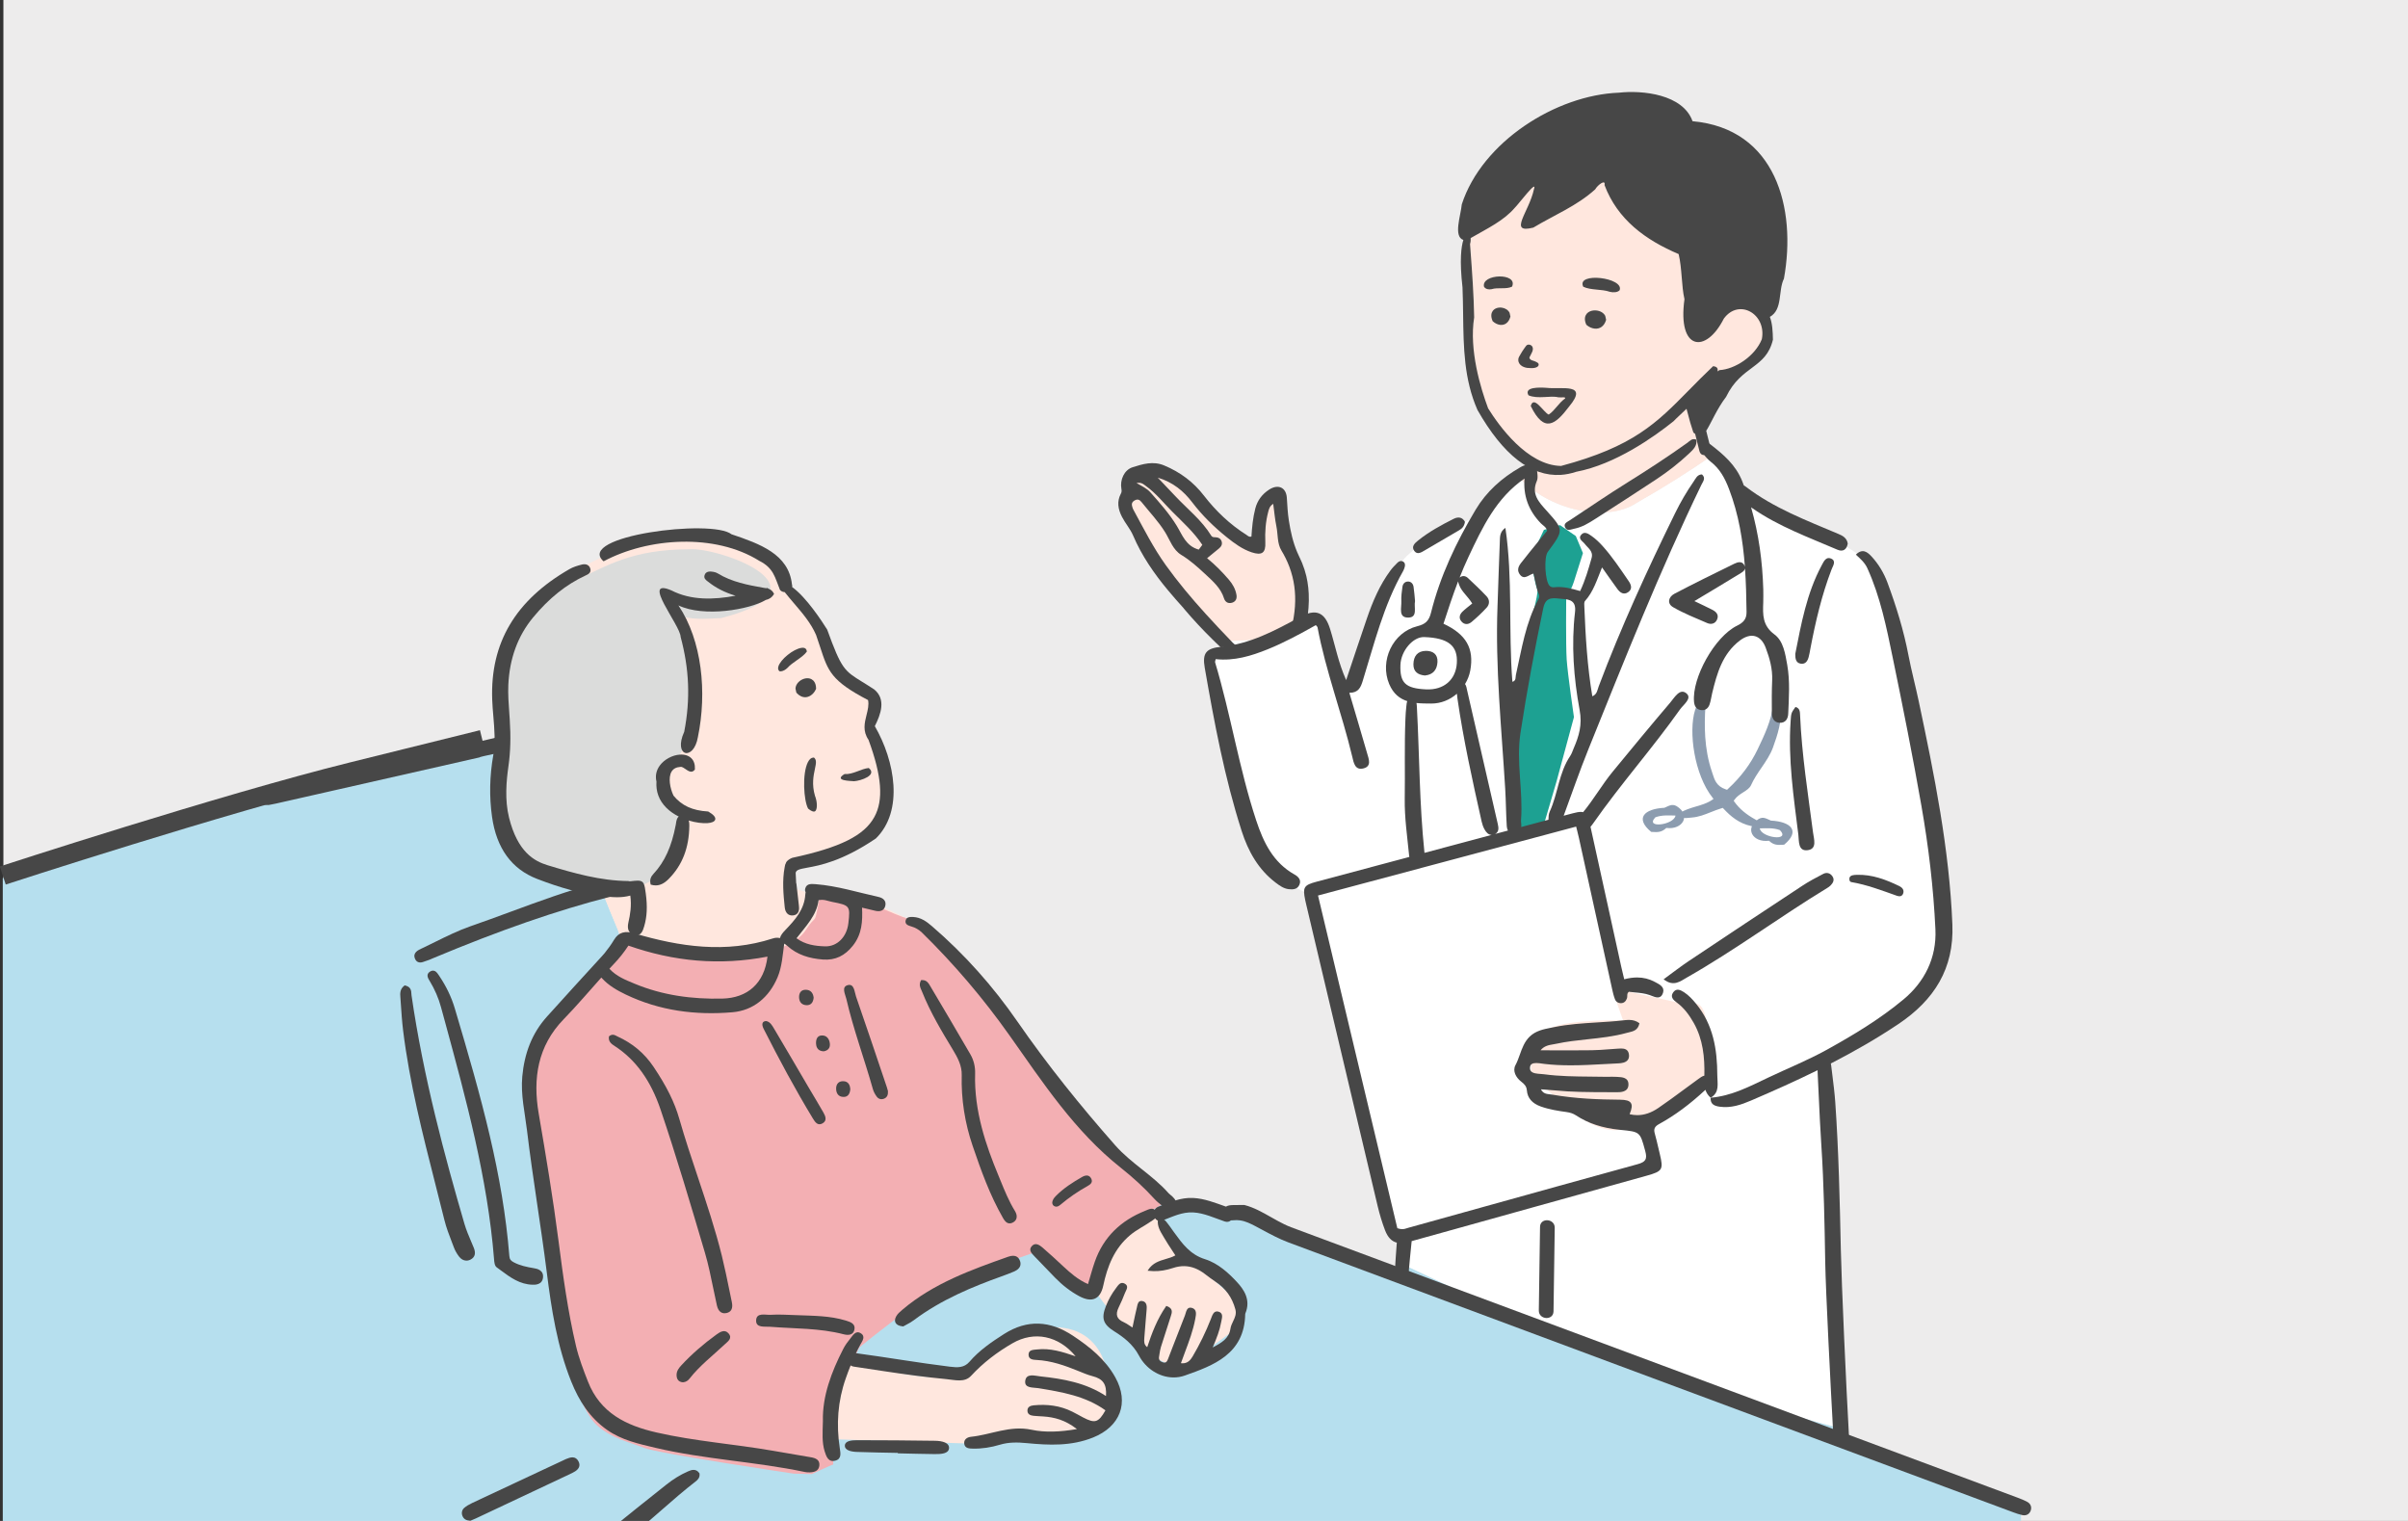 <?xml version="1.0" encoding="utf-8"?>
<!-- Generator: Adobe Illustrator 16.0.0, SVG Export Plug-In . SVG Version: 6.00 Build 0)  -->
<!DOCTYPE svg PUBLIC "-//W3C//DTD SVG 1.1//EN" "http://www.w3.org/Graphics/SVG/1.1/DTD/svg11.dtd">
<svg version="1.1" id="圖層_1" xmlns="http://www.w3.org/2000/svg" xmlns:xlink="http://www.w3.org/1999/xlink" x="0px" y="0px"
	 width="380px" height="240px" viewBox="-5 -1.775 380 240" enable-background="new -5 -1.775 380 240" xml:space="preserve">
<rect x="-5" y="-1.775" width="380" height="240" fill="#333333" stroke="none"/>
<g>
	<rect x="-4.464" y="-4.423" fill="#EDECEC" width="383.01" height="248.935"/>
	<path fill="#FFFFFF" d="M300.132,127.802c-1.569-9.305-3.358-18.57-5.372-27.789c-0.986-4.511-1.594-9.742-5.032-13.15
		c-0.279-0.276-0.574-0.474-0.877-0.613c-0.97-0.876-2.404-1.863-4.449-2.643c-4.777-1.819-9.627-4.169-11.297-5.005
		c-1.667-0.833-3.342-2.197-4.324-4.093c-0.911-1.758-1.8-3.474-3.345-4.594c-3.85,2.693-7.843,5.19-12.196,7.679
		c-4.721,3.146-13.989,1.165-18.747-4.289c-1.115,0.727-1.844,1.37-2.721,2.29c-1,1.044-1.908,2.361-2.635,3.313
		c-0.726,0.955-5.222,2.451-5.492,2.726c-0.274,0.272-4.767,2.451-5.538,3.312c-0.772,0.863-1.182,0.679-3.087,3.631
		s-3.268,7.083-4.175,9.442c-0.906,2.359-2.499,6.855-3.041,7.807c-0.546,0.955-1.09,1.316-1.271,1.135
		c-0.183-0.181-2.952-9.259-3.132-9.758c-0.065-0.183-0.165-0.51-0.307-0.814c-4.568,2.659-10.327,2.97-15.617,2.962
		c0.301,0.254,0.567,0.482,0.788,0.667c0.07,0.282,0.15,0.56,0.222,0.84c-0.166,0.021-0.334,0.041-0.502,0.06
		c-0.357,0.043-0.717,0.086-1.076,0.129c-0.342,0.041-0.713,0.05-1.002,0.259c-0.224,0.16-0.328,0.441-0.184,0.694
		c0.012,0.015,0.022,0.027,0.032,0.042l-0.097,0.077c-0.2,0.158-0.291,0.417-0.238,0.668l3.682,17.566c0,0,1.998,9.939,3.949,12.481
		c1.952,2.542,2.561,3.463,4.54,4.449c1.518,0.757,2.866,1.502,3.419,1.807c0.165,0.093,0.282,0.25,0.327,0.433l5.205,21.792
		l7.019,29.551c0.021,0.083,0.018,0.169,0,0.254c-0.043,0.219-0.041,0.759,0.639,1.546c0.497,0.577,1.021,0.828,1.396,0.936
		c0.297,0.089,0.49,0.378,0.475,0.688l-0.162,3.243c12.028,5.65,23.894,11.467,36.246,15.824
		c11.49,4.234,22.647,7.457,33.842,10.421c-0.393-3.994-0.829-7.984-1.326-11.971c-0.152-6.182-0.384-12.363-0.696-18.541
		c0-1.649-0.004-3.298,0.008-4.937c0.038-4.641-0.064-9.274-0.56-13.879c-0.087-3.038-0.234-6.073-0.475-9.104
		c-0.009-0.089-0.021-0.178-0.032-0.266c2.565-1.144,9.403-4.339,12.093-7.025c3.344-3.337,4.104-3.713,5.164-6.671
		c0.903-2.515,1.365-3.935,1.299-6.82C302.253,139.109,301.031,133.147,300.132,127.802z"/>
	<path fill="#FFE7DE" d="M259.544,156.372l-7.509-1.648l-2.646-0.454l1.739,4.963c0,0-8.007-0.229-11.37,1.165
		c-3.366,1.393-3.158,6.856-3.158,6.856s7.966,10.177,14.094,9.257c6.125-0.919,13.428-6.317,13.428-6.317
		s1.631-13.353-1.475-13.587C259.544,156.372,259.544,156.372,259.544,156.372z"/>
	<path fill="#B6DFEE" d="M302.041,231.634c0,0,0.014-0.286,0.032-0.751c-1.994-0.325-4.013-0.579-5.897-1.314
		c-2.877-1.123-5.55-2.709-8.429-3.826c-0.537-0.207-1.075-0.413-1.616-0.62c-0.042-0.45-0.093-0.897-0.137-1.347
		c-11.195-2.963-22.351-6.186-33.842-10.42c-12.353-4.358-24.218-10.175-36.246-15.826l-0.101,1.964
		c-9.586-3.77-21.813-8.561-23.082-8.963c-2.117-0.668-1.915-1.349-3.024-1.042c-1.111,0.3-2.207-0.186-5.006-0.861
		c-2.795-0.676-4.678,0-4.678,0s-10.764-10.024-11.188-10.389c-0.426-0.365-6.81-7.478-6.81-7.478s-9.3-13.86-11.611-16.414
		c-2.311-2.555-7.356-7.903-8.879-9.229c-0.54-0.471-1.758-1.146-3.104-1.822c-5.008,3.44-9.992,6.97-14.433,11.409
		c-9.774,8.689-28.238,1.087-31.496-9.774c-6.988-16.595-13.964-36.698-9.657-54.667c-0.065,0.05-0.141,0.094-0.21,0.146
		c0,0.003-0.002,0.005-0.002,0.005s-4.029,3.52-4.802,5.124c-0.772,1.606-2.258,3.985-3.055,6.724
		c-0.797,2.737-1.364,8.248-1.364,8.248v1.802l0.814,3.444c-0.502,0.136-1.004,0.236-1.519,0.281l-0.101,0.021l-34.872,8.016
		l-0.577,0.134c-0.277,0.065-0.483,0.288-0.529,0.562c-0.004-0.002-41.181,12.017-41.183,12.017v111.689l318.491,5.864v-18.21
		L302.041,231.634z"/>
	<path fill="#FFE7DE" d="M120.535,225.143l26.62,0.845c0,0,20.739-0.021,22.295-5.221c1.553-5.2-0.185-14.807-10.825-12.86
		c-10.639,1.945-9.024,8.986-19.207,7.38c-10.186-1.604-17.258-2.974-17.258-2.974"/>
	<path fill="#FFE7DE" d="M164.178,197.147l5.353,7.145c0,0,8.385,13.493,14.768,7.963c6.38-5.53,10.516-4.989,2.493-11.806
		c-8.025-6.818-7.595-9.252-7.595-9.252l-3.517-1.901"/>
	<path fill="#FFE7DE" d="M203.093,96.389c-0.253-0.533-0.649-0.994-1.282-0.476c-0.397,0.324-0.809,0.513-1.16,0.625
		c0.065-1.956-0.07-3.913-0.398-5.845c-0.214-1.259-0.483-2.487-1.07-3.628c-0.496-0.964-0.875-1.953-1.155-2.994
		c-0.138-0.826-0.255-1.653-0.362-2.48c-0.146-1.118-0.273-2.238-0.431-3.352c-0.065-0.465-0.193-0.932-0.56-1.251
		c-0.377-0.334-0.884-0.404-1.331-0.177c-0.015,0.009-0.025,0.018-0.038,0.026c-0.068,0.031-0.138,0.071-0.212,0.12
		c-0.816,0.543-1.497,1.497-1.77,3.993c-0.273,2.497,0.725,3.497-0.546,3.497c-1.269,0-1.951-0.666-4.313-2.375
		c-2.36-1.71-5.219-7.249-8.441-8.248c-3.223-0.999-1.816-2.132-4.176-0.999c-2.359,1.137-3.13,1.679-3.13,2.905
		c0,1.228-0.276,1.543-0.455,2.226c-0.182,0.68-0.41,0.408,0.59,2.452c0.489,1,2.628,4.4,5.023,7.896
		c0.133,0.121,0.255,0.254,0.35,0.397c0.974,1.43,2.165,2.657,3.424,3.819c-0.035,0.164,0.018,0.338,0.131,0.48
		c1.459,1.824,3.105,3.474,4.909,4.949c0.029,0.241,0.023,0.482-0.032,0.708c0.306,0.257,0.572,0.484,0.82,0.695
		C192.766,99.359,198.525,99.048,203.093,96.389z"/>
	<path fill="#FFE7DE" d="M253.24,77.595c4.354-2.488,8.347-4.985,12.196-7.679c-0.121-0.088-0.238-0.178-0.368-0.259
		c-1.781-1.101-2.358-6.13-2.414-6.341c-0.051-0.214,0.93-4.521,1.901-4.892c0.791-0.304,2.432-0.644,3.553-1.043
		c0.886-0.839,1.978-1.365,2.939-2.094c0.101-0.061,0.197-0.132,0.295-0.204c0.473-0.179,0.89-0.513,1.172-0.97
		c0.087-0.138,0.169-0.278,0.252-0.418c0.402-0.522,0.715-1.106,0.889-1.78c0.021-0.092,0.042-0.183,0.062-0.275
		c0.147-0.467,0.248-0.951,0.278-1.456c0.098-1.625-0.587-3.387-2.266-3.695c-1.505-1.19-3.448-2.243-4.498-1.571
		c-0.891,0.568-2.851,2.799-4.053,4.209c-0.381,0.452-1.117,0.229-1.188-0.358l-1.329-11.035c-0.016-0.135-0.072-0.264-0.163-0.366
		l-10.663-12.086c-0.213-0.241-0.562-0.301-0.843-0.142l-9.107,5.127c-0.518,0.292-1.134-0.174-0.992-0.752l0.782-3.158
		c0.111-0.445-0.247-0.871-0.705-0.84l-3.045,0.212c-0.155,0.014-0.303,0.076-0.416,0.185l-8.305,7.839
		c-0.03,0.029-0.063,0.054-0.098,0.076c-0.142,0.094-0.585,0.437-0.896,1.22c0.021,4.752,0.241,9.497,0.571,14.239
		c0.028,0.368-0.075,0.728-0.269,1.002c0.081,3.165,0.482,6.299,1.4,9.343c0.496,1.657,1.181,3.273,2.003,4.794
		c0.495,0.916,1.044,1.903,1.716,2.755c-0.067-0.5-0.112-1.011-0.112-1.537c0,0.527,0.045,1.037,0.112,1.537
		c0.325,0.41,0.669,0.798,1.066,1.115c0.259,0.208,0.452,0.469,0.581,0.754c1.16,0.878,2.147,1.703,2.688,2.166
		c0.297,0.254,0.319,0.705,0.044,0.982c-0.214,0.221-0.545,0.492-1.063,0.807c-0.167,0.104-0.301,0.198-0.452,0.297
		C239.25,78.759,248.519,80.741,253.24,77.595z"/>
	<path fill="#FFE7DE" d="M92.495,144.933c3.258,10.861,21.722,18.464,31.496,9.774c4.44-4.44,9.425-7.969,14.433-11.409
		c-2.435-1.225-5.283-2.448-5.283-2.448l-4.839-1.207c-1.533-0.067-3.075-0.215-4.591-0.426c-1.153-0.16-4.506-0.505-3.944-2.469
		c0.019-0.063,0.041-0.116,0.063-0.166c-0.002-0.37-0.008-0.741-0.008-1.111c3.901-0.908,8.067-1.955,11.315-4.391
		c3.243-2.433,3.869-6.181,3.809-9.947c0.036-0.404,0.021-0.797-0.041-1.191c-0.004-0.061-0.006-0.121-0.008-0.182
		c-0.02-0.382-0.119-0.714-0.271-0.999c-0.261-0.855-0.626-1.754-0.943-2.778c-0.619-2.019-1.019-3.331-1.337-4.278
		c0.776-0.397,1.155-1.236,1.145-2.069c0.07-1.189-0.661-2.436-2.198-2.436c-0.014,0-0.025,0.002-0.041,0.002
		c-1.112-0.754-2.131-1.649-2.995-2.61c-1.956-2.174-2.509-5.023-3.923-7.515c-0.748-1.315-1.63-2.588-2.592-3.757
		c-0.891-1.081-2.042-1.898-2.775-3.117c-0.674-1.125-0.919-2.125-1.909-3.035c-0.988-0.911-2.077-1.704-3.295-2.279
		c-0.307-0.145-0.554-0.387-0.741-0.68c-4.894-1.111-10.04-1.319-14.829-0.616c-4.156,0.612-7.98,2.28-11.639,4.293
		c-1.299,0.714-2.54,1.509-3.719,2.378C78.531,108.236,85.507,128.338,92.495,144.933z"/>
	<g id="_xF48E__xE381__4_">
		<path id="_xF48E__xE381__x5F_x3000_x5F__xF022__xF009__xF02F__2_" fill="#F3AFB3" d="M93.81,146.512l-1.291,0.549
			c0,0-7.557,8.91-7.819,9.274c-0.267,0.363-4.644,5.103-5.634,7.324c-0.988,2.221-1.339,2.646-1.142,5.325
			c0.198,2.68,3.458,25.962,3.458,25.962l3.684,19.513c0,0,1.739,6.577,4.174,8.7c2.435,2.126,5.074,2.61,7.366,3.523
			c2.291,0.915,23.666,4.08,23.666,4.08l2.849,0.062c0,0,3.153-1.488,3.346-1.496c0.195-0.007-0.777-6.586-0.307-8.561
			c0.471-1.976,4.446-9.913,4.446-9.913s3.861-3.194,7.867-6.043c4.006-2.847,9.15-5.323,11.843-6.214
			c2.691-0.894,8.295-2.864,8.295-2.864s3.459,3.71,4.75,4.606c1.289,0.896,3.212,1.799,3.491,1.376
			c0.278-0.427,0.488-2.142,1.204-3.684c0.717-1.54,1.853-3.843,4-5.61c2.147-1.766,6.652-4.342,6.652-4.342l-9.639-9.127
			l-12.522-15.772l-11.539-14.745c0,0-3.676-4.765-5.562-4.954c-1.887-0.188-7.758-3.102-8.447-3.377
			c-0.689-0.273-6.395-1.431-6.395-1.431s-0.286,1.287-0.67,3.261c-0.386,1.979-0.256,0.709-1.768,3.04
			c-1.509,2.334-5.45,3.406-6.991,3.727c-1.539,0.323-4.256,0.351-7.28,0.374c-3.025,0.022-8.354-0.756-9.832-1.319
			C96.586,147.195,93.81,146.512,93.81,146.512z"/>
		<path fill="#DBDCDB" d="M103.8,84.894c-9.169,0.028-13.027,2.644-17.875,4.854c-10.82,5.599-10.2,9.873-12.36,17.223
			c0.525,3.918,0.705,8.061,0.186,11.983c0.017,0.202,0.013,0.405-0.017,0.599c-0.377,2.636-0.374,5.333,0.223,7.915
			c0.014,0.019,0.03,0.037,0.046,0.055c1.359,4.332,3.858,8.124,8.383,9.566c1.842,0.589,3.879,0.984,5.888,1.013
			c0.839,0.282,1.709,0.464,2.588,0.552c0.368,0.409,0.907,0.679,1.623,0.679c0.794,0,1.37-0.334,1.735-0.82
			c2.354-0.44,4.556-1.597,6.135-3.487c1.458-1.748,2.382-3.868,2.482-6.161c0.106-2.386-1.994-3.813-3.073-5.762
			c-0.03-1.241-0.014-2.483,0.065-3.728c0.002-0.017,0-0.032,0.002-0.047c0.166-0.117,0.348-0.234,0.556-0.361
			c1.073-0.454,1.833-1.336,2.344-2.507c0.4-0.263,0.726-0.682,0.883-1.284c1.711-6.55,1.27-13.424-1.16-19.678
			c2.659,0.612,4.523,0.31,6.357,0.258C126.953,91.039,108.286,84.542,103.8,84.894z"/>
	</g>
	<g id="_xF384__xE381__x5F_1_x5F__5_">
		<path fill="#1DA192" d="M238.641,81.835l-2.102,4.445c0,0,0.735,4.369,1.052,4.937c0.315,0.568-1.438,6.535-1.438,6.535
			l-2.575,15.909l0.355,16.19l4.708-1.53l2.001-6.821l2.738-10.114c0,0-0.994-6.819-1.146-9.09c-0.15-2.272-0.076-9.848-0.076-9.848
			s0.697-0.846,1.223-2.46c0.525-1.613,1.418-4.486,1.418-4.486l-1.125-2.69l-2.501-1.729L238.641,81.835z"/>
		<g>
			<path fill="#8C9CAF" d="M272.095,128.691c-0.178,0-0.396-0.045-0.607-0.09l-0.089-0.019c-2.004-0.413-3.338-1.601-4.375-2.709
				l-0.156-0.165l-0.234,0.071c-0.568,0.17-1.112,0.387-1.641,0.597c-0.989,0.396-1.921,0.766-2.986,0.85
				c-0.134,0.01-0.269,0.025-0.402,0.041c-0.208,0.024-0.401,0.048-0.576,0.048c-0.326,0-0.543-0.07-0.68-0.434
				c-0.179-0.469,0.082-0.62,0.876-0.927l0.108-0.043c0.421-0.164,0.877-0.297,1.316-0.425c0.86-0.251,1.752-0.51,2.515-1.029
				l0.243-0.166l-0.172-0.221c-2.849-3.604-3.813-10.384-2.738-13.813c0.301-0.958,0.741-1.636,1.287-1.987
				c0.274,0.391,0.383,0.857,0.344,1.447c-0.182,2.86-0.229,6.614,1.022,10.268c0.04,0.122,0.081,0.247,0.121,0.373
				c0.285,0.906,0.608,1.933,2.043,2.417l0.227,0.076l0.161-0.151c2.024-1.874,3.549-3.903,4.652-6.209
				c1.071-2.238,2.182-4.551,2.463-7.049c0.028-0.243,0.115-0.275,0.511-0.313c0.104-0.01,0.2-0.021,0.287-0.037
				c0.045-0.008,0.087-0.015,0.121-0.015c0.221,0,0.288,0.257,0.308,0.472c0.202,2.403-0.548,4.694-1.265,6.654
				c-0.416,1.136-1.124,2.169-1.807,3.168c-0.596,0.87-1.21,1.77-1.643,2.744c-0.216,0.486-0.71,0.8-1.232,1.133
				c-0.511,0.326-1.04,0.663-1.401,1.192l-0.102,0.147l0.102,0.146c0.77,1.091,1.859,2.013,3.332,2.816
				c0.601,0.328,0.57,0.633,0.46,0.889C272.399,128.651,272.281,128.691,272.095,128.691z"/>
			<g>
				<path fill="#8C9CAF" d="M255.569,129.494c-2.614-2.158-1.087-3.64,2.085-3.803c0.668-0.271,1.185-0.685,1.936-0.257
					c2.297,1.427,0.981,3.767-1.631,3.439C257.271,129.483,256.823,129.595,255.569,129.494z M259.405,126.917
					c-0.993-0.018-2.134-0.119-3.178,0.276C254.486,129.031,259.208,128.397,259.405,126.917z"/>
				<path fill="#8C9CAF" d="M274.157,130.893c-2.609,0.328-3.926-2.011-1.629-3.436c0.753-0.428,1.27-0.016,1.934,0.255
					c3.174,0.164,4.701,1.645,2.086,3.804C275.294,131.619,274.846,131.506,274.157,130.893z M275.887,129.216
					c-1.042-0.396-2.183-0.293-3.175-0.276C272.908,130.421,277.63,131.054,275.887,129.216z"/>
			</g>
		</g>
	</g>
	<g id="_xEFF3__xEFF7__xF019__xEFF5__x5F_1_x5F__2_">
		<g id="_xF48E__xE381__xEFB9__xF02A__xF014__xF01A__2_">
			<g>
				<path fill="#474747" d="M314.942,235.23c-0.516-0.284-1.058-0.495-1.616-0.703c-38.195-14.221-76.395-28.438-114.591-42.653
					c-0.749-0.28-1.438-0.641-2.081-0.986c-0.38-0.205-0.755-0.419-1.133-0.632c-1.297-0.735-2.64-1.497-4.124-1.881l-0.03-0.009
					l-0.596,0.002c-0.415,0.002-0.818,0.002-1.218,0.014c-0.371,0.008-0.776,0.05-1.089,0.243c-1.677-0.589-3.382-1.277-5.166-1.365
					c-1.999-0.1-3.655,0.674-5.469,1.358c-1.366,0.515-0.754,2.715,0.621,2.197c1.618-0.61,3.08-1.368,4.862-1.272
					c1.686,0.089,3.366,0.884,4.946,1.423c0.412,0.14,0.754,0.045,0.991-0.169c0.128,0.005,0.259,0.002,0.4-0.016
					c0.348-0.042,0.69-0.038,1.046,0.016c0.856,0.122,1.648,0.513,2.388,0.899c0.371,0.195,0.743,0.396,1.113,0.594
					c1.323,0.713,2.688,1.447,4.115,1.979c34.545,12.887,69.678,25.955,103.654,38.597l10.784,4.011
					c0.438,0.163,0.905,0.324,1.388,0.426c0.031,0.009,0.063,0.013,0.095,0.017c0.56,0.083,1.013-0.178,1.214-0.693
					C315.661,236.068,315.463,235.521,314.942,235.23z"/>
				<path fill="#474747" d="M74.886,116.717c-0.164-0.646,0.089-1.803-0.002-2.474c-1.646,0.372-7.966,1.88-9.611,2.253
					c-1.539,0.35-6.993,1.583-6.993,1.583c-6.913,1.563-14.063,3.181-21.096,4.76l-0.057,0.013c-0.586,0.129-1.374,0.305-1.38,1.182
					c-0.003,0.059,0.002,0.121,0.01,0.19c0.064,0.573,0.454,0.824,0.841,0.933c0.289,0.085,0.579,0.093,0.733,0.096h0.041
					c0,0,0.187-0.034,0.281-0.049c0.237-0.042,0.538-0.098,0.833-0.165c0.359-0.08,0.715-0.161,1.075-0.242
					c10.376-2.351,20.754-4.704,31.13-7.06C70.662,117.607,74.914,116.837,74.886,116.717z"/>
				<path fill="#474747" d="M154.894,196.38c-0.234-0.004-0.493,0.045-0.792,0.151c-5.791,2.052-11.775,4.179-16.693,8.36
					l-0.054,0.047c-0.348,0.295-0.74,0.627-0.956,1.052c-0.193,0.378-0.214,0.703-0.071,0.971c0.169,0.311,0.547,0.498,1.129,0.56
					l0.081,0.01l0.073-0.043c0.14-0.079,0.291-0.16,0.447-0.243c0.356-0.19,0.759-0.405,1.117-0.674
					c4.384-3.301,9.424-5.342,13.778-6.904c0.834-0.299,1.471-0.544,2.063-0.797c1.083-0.463,1.121-1.143,0.964-1.63
					C155.756,196.544,155.265,196.389,154.894,196.38z"/>
				<path fill="#474747" d="M105.387,230.731l-0.033-0.051c-0.225-0.333-0.519-0.507-0.874-0.514
					c-0.317-0.008-0.618,0.113-0.954,0.259c-1.162,0.512-2.271,1.194-3.392,2.085l-0.678,0.54c-2.679,2.131-5.45,4.335-8.15,6.533
					c-0.164,0.131-0.376,0.261-0.6,0.4c-0.545,0.335-1.166,0.719-1.293,1.311c-0.071,0.325,0.02,0.673,0.263,1.032
					c0.315,0.463,0.689,0.703,1.109,0.714l0,0c0.616,0.012,1.189-0.467,1.695-0.89c0.162-0.133,0.311-0.26,0.452-0.359
					c2.332-1.667,4.518-3.578,6.631-5.427c1.687-1.475,3.43-2.996,5.233-4.384c0.315-0.242,0.665-0.594,0.598-1.188L105.387,230.731
					z"/>
				<path fill="#474747" d="M85.36,228.188c-0.348-0.006-0.708,0.138-1.048,0.272c-0.099,0.041-0.197,0.087-0.292,0.136
					c-0.05,0.024-0.098,0.051-0.146,0.072l-3.136,1.465c-3.74,1.752-7.482,3.501-11.219,5.257c-0.533,0.251-0.93,0.493-1.25,0.764
					c-0.374,0.315-0.485,0.824-0.282,1.302c0.194,0.46,0.566,0.692,1.178,0.732l0.059,0.005c0,0,0.18-0.073,0.25-0.104
					c0.18-0.072,0.384-0.155,0.59-0.25c4.682-2.206,9.368-4.413,14.051-6.621l0.288-0.133c0.327-0.154,0.667-0.312,0.992-0.481
					c0.395-0.199,1.434-0.735,0.889-1.792C86.075,228.408,85.763,228.197,85.36,228.188z"/>
				<path fill="#474747" d="M76.064,197.404c-0.43-0.23-0.643-0.435-0.685-0.974c-1.038-12.923-4.37-24.856-8.618-39.115
					c-0.523-1.762-1.359-3.495-2.482-5.153l-0.058-0.082c-0.199-0.303-0.451-0.679-0.881-0.69c-0.17-0.004-0.348,0.056-0.521,0.174
					c-0.64,0.435-0.247,1.075-0.055,1.382l0.046,0.076c0.797,1.317,1.395,2.7,1.777,4.106l0.667,2.442
					c3.287,12.063,6.685,24.537,7.706,37.283l0.004,0.055c0.036,0.471,0.083,1.057,0.426,1.302c0.23,0.165,0.458,0.335,0.687,0.505
					c1.449,1.074,2.952,2.186,4.974,2.232h0.017c0.377,0.01,1.509,0.032,1.627-1.149c0.119-1.19-1.025-1.384-1.401-1.449
					C78.159,198.158,77.06,197.941,76.064,197.404z"/>
				<path fill="#474747" d="M69.311,196.952c0.648-0.366,0.802-0.98,0.457-1.826c-0.135-0.332-0.275-0.657-0.416-0.99
					c-0.384-0.906-0.782-1.842-1.058-2.788c-3.074-10.535-6.467-23.06-8.354-36.079c-0.01-0.082-0.014-0.17-0.021-0.257
					c-0.023-0.417-0.057-1.047-0.931-1.268l-0.121-0.03l-0.097,0.075c-0.687,0.539-0.63,1.252-0.586,1.824l0.012,0.162l0.057,0.825
					c0.093,1.379,0.188,2.805,0.358,4.202c1.013,8.259,3.091,16.424,5.103,24.318c0.471,1.849,0.959,3.761,1.422,5.645
					c0.293,1.181,0.738,2.337,1.169,3.455c0.112,0.292,0.226,0.585,0.334,0.876c0.18,0.475,0.459,0.968,0.808,1.422
					c0.307,0.398,0.708,0.622,1.131,0.63C68.827,197.152,69.074,197.087,69.311,196.952z"/>
				<path fill="#474747" d="M63.656,146.864c-0.654,0.324-1.333,0.66-2.004,0.976l-0.124,0.057c-0.534,0.248-1.424,0.66-1.047,1.591
					c0.202,0.496,0.549,0.607,0.806,0.612c0.28,0.008,0.556-0.098,0.824-0.2c0.109-0.041,0.218-0.083,0.32-0.111
					c0.236-0.068,0.458-0.167,0.674-0.262c0.077-0.032,0.151-0.066,0.229-0.099c10.626-4.445,19.53-7.532,28.018-9.716
					c0.587-0.152,1.15-0.359,1.723-0.577c-0.202-0.316-0.37-0.666-0.513-1.024c-1.09-0.172-2.178-0.356-3.259-0.583
					c-4.685,1.24-9.257,2.923-13.699,4.562c-2.075,0.764-4.221,1.556-6.342,2.288C67.329,145.048,65.464,145.972,63.656,146.864z"/>
			</g>
			<g>
				<path fill="#474747" d="M164.316,208.995c-3.591-2.382-7.198-2.61-10.885-0.259c-1.976,1.261-3.907,2.586-5.445,4.374
					c-0.842,0.978-1.912,0.919-3.107,0.771c-4.95-0.608-9.861-1.467-14.806-2.131c0.214-0.45,0.442-0.896,0.685-1.332
					c0.319-0.573,0.897-1.323,0.059-1.822c-0.797-0.477-1.229,0.354-1.649,0.865c-0.404,0.495-0.794,1.025-1.085,1.594
					c-1.903,3.692-3.323,7.524-3.222,11.411c-0.046,1.843-0.174,3.335,0.281,4.784c0.261,0.838,0.587,1.745,1.679,1.457
					c1.021-0.269,0.822-1.186,0.699-1.99c-0.57-3.735-0.315-7.406,0.945-10.984c0.242-0.688,0.495-1.374,0.766-2.052
					c0.135,0.091,0.294,0.159,0.482,0.187c3.233,0.486,6.461,0.998,9.704,1.418c1.646,0.214,3.295,0.404,4.948,0.562
					c1.343,0.127,2.859,0.582,3.881-0.527c1.903-2.059,4.116-3.741,6.542-5.141c3.411-1.967,7.243-1.212,9.951,2.063
					c-2.096-0.716-4.043-1.325-6.114-1.078c-0.571,0.067-1.341,0.029-1.311,0.87c0.026,0.708,0.713,0.758,1.253,0.785
					c2.327,0.116,4.477,0.875,6.602,1.743c0.735,0.299,1.476,0.616,2.241,0.814c1.634,0.418,2.258,1.236,2.124,3.138
					c-3.182-2.096-6.748-2.718-10.372-3.105c-0.873-0.093-2.218-0.538-2.374,0.719c-0.146,1.193,1.256,1.005,2.061,1.14
					c3.721,0.612,7.431,1.227,10.601,3.499c-1.094,1.932-1.641,2.109-3.521,1.126c-0.572-0.301-1.131-0.627-1.711-0.913
					c-1.926-0.964-3.98-1.208-6.1-1.002c-0.536,0.052-1.014,0.265-0.978,0.892c0.03,0.538,0.482,0.712,0.956,0.76
					c0.496,0.053,0.992,0.069,1.489,0.101c1.812,0.117,3.511,0.556,5.362,1.995c-2.656,0.451-4.998,0.567-7.177,0.104
					c-3.383-0.722-6.364,0.785-9.542,1.115c-0.534,0.054-1.129,0.375-1.069,1.044c0.071,0.78,0.768,0.811,1.368,0.822
					c1.455,0.032,2.877-0.196,4.267-0.616c1.404-0.42,2.788-0.392,4.258-0.25c3.509,0.341,7,0.492,10.435-0.885
					c4.286-1.722,5.755-5.472,3.519-9.492C169.411,212.706,166.974,210.761,164.316,208.995z"/>
				<path fill="#474747" d="M190.176,200.498c-1.229-1.318-2.91-2.919-5.01-3.574c-2.345-0.735-3.568-2.425-4.867-4.214l-0.087-0.12
					c-0.105-0.143-0.207-0.289-0.309-0.434c-0.226-0.318-0.458-0.648-0.707-0.958l-0.052-0.067
					c-0.218-0.276-0.467-0.587-0.861-0.598c-0.162-0.002-0.335,0.045-0.53,0.146l-0.031,0.019l-0.002,0.036
					c-0.106,0.985,0.373,1.78,0.838,2.549c0.069,0.116,0.141,0.233,0.208,0.35c0.376,0.646,0.78,1.257,1.206,1.903
					c0.17,0.258,0.341,0.519,0.511,0.783c-0.481,0.271-1.018,0.429-1.538,0.58c-1.008,0.297-2.049,0.604-2.78,1.741l-0.06,0.096
					l0.109,0.013c0.277,0.031,0.551,0.051,0.818,0.057c1.012,0.022,1.961-0.134,3.079-0.498c0.621-0.206,1.23-0.303,1.812-0.291
					c1.105,0.024,2.166,0.433,3.236,1.251l0.095,0.074c0.496,0.376,1.006,0.766,1.534,1.111c1.609,1.049,2.645,2.479,3.159,4.372
					c0.202,0.733-0.069,1.303-0.359,1.905c-0.176,0.367-0.357,0.745-0.416,1.159c-0.223,1.544-1.4,2.221-2.796,2.96
					c0.64-1.521,1.108-2.716,1.333-3.992c0.015-0.085,0.034-0.176,0.056-0.267c0.116-0.535,0.265-1.204-0.509-1.4
					c-0.066-0.017-0.132-0.024-0.193-0.026c-0.533-0.012-0.741,0.552-0.907,1.002c-0.023,0.063-0.046,0.124-0.067,0.183
					c-0.811,2.059-1.778,4.046-2.879,5.911c-0.342,0.573-0.771,1.105-1.618,1.089c-0.072-0.002-0.151-0.008-0.232-0.019
					c0.202-0.565,0.414-1.129,0.616-1.677c0.669-1.783,1.299-3.469,1.641-5.278l0.021-0.119c0.119-0.614,0.282-1.455-0.594-1.665
					c-0.064-0.015-0.127-0.023-0.186-0.023c-0.503-0.013-0.648,0.498-0.764,0.911c-0.036,0.121-0.067,0.237-0.108,0.338
					c-0.653,1.636-1.295,3.304-1.918,4.919c-0.243,0.631-0.485,1.264-0.729,1.896c-0.135,0.349-0.265,0.615-0.585,0.609
					c-0.075-0.002-0.162-0.019-0.256-0.05c-0.486-0.164-0.668-0.437-0.59-0.885c0.02-0.129,0.042-0.26,0.061-0.392
					c0.06-0.382,0.121-0.773,0.235-1.143c0.247-0.802,0.513-1.613,0.77-2.396c0.254-0.778,0.517-1.581,0.763-2.378l0.042-0.134
					c0.172-0.525,0.384-1.183-0.68-1.554l-0.052-0.017l-0.027,0.044c-1.418,2.033-2.271,4.308-2.98,6.469
					c-0.532-0.407-0.497-0.908-0.46-1.396l0.006-0.104c0.066-0.987,0.152-1.996,0.238-2.97c0.042-0.484,0.082-0.968,0.122-1.452
					c0.03-0.396,0.1-1.217-0.667-1.357c-0.051-0.011-0.099-0.015-0.144-0.017c-0.509-0.013-0.611,0.473-0.691,0.86
					c-0.015,0.065-0.026,0.125-0.041,0.183c-0.176,0.714-0.329,1.442-0.492,2.212c-0.064,0.303-0.129,0.614-0.197,0.939
					c-0.162-0.104-0.31-0.202-0.45-0.295c-0.337-0.225-0.627-0.42-0.949-0.56c-0.538-0.234-0.863-0.523-0.996-0.887
					c-0.14-0.387-0.065-0.857,0.22-1.44c0.378-0.767,0.706-1.521,0.976-2.241c0.035-0.089,0.081-0.186,0.129-0.284
					c0.194-0.391,0.435-0.875-0.121-1.202c-0.142-0.083-0.279-0.126-0.408-0.128c-0.405-0.01-0.668,0.363-0.905,0.689
					c-0.042,0.062-0.088,0.121-0.129,0.178c-0.628,0.822-1.149,1.749-1.55,2.76c-0.778,1.964-0.462,2.908,1.35,4.038
					c1.363,0.854,2.891,1.974,3.869,3.822c1.075,2.033,3.17,3.378,5.341,3.425l0,0c0.655,0.018,1.295-0.087,1.905-0.305
					c4.404-1.563,9.395-3.33,9.507-9.677c0-0.042,0.009-0.083,0.022-0.113C192.433,203.322,191.281,201.684,190.176,200.498z"/>
				<path fill="#474747" d="M142.57,225.573c-4.104-0.064-8.207-0.085-12.31-0.091c-0.85,0-1.853,0.095-1.931,0.788
					c-0.083,0.758,0.871,1.024,1.855,1.063c2.164,0.085,4.332,0.107,6.498,0.153c0,0.021,0,0.047-0.002,0.07
					c1.938,0.042,3.873,0.098,5.81,0.119c1.048,0.015,2.186-0.068,2.271-0.896C144.851,225.887,143.714,225.592,142.57,225.573z"/>
				<path fill="#474747" d="M122.963,228.176c-2.002-0.34-4.006-0.684-6.008-1.03c-6.102-1.059-12.298-1.495-18.354-2.882
					c-4.822-1.101-8.881-3.087-10.816-8.03c-0.723-1.849-1.437-3.703-1.891-5.633c-1.281-5.456-2.039-10.994-2.753-16.552
					c-0.867-6.73-1.984-13.429-3.132-20.122c-0.94-5.496-0.184-10.638,3.964-14.893c2.055-2.107,3.954-4.365,5.923-6.556
					c0.036,0.04,0.067,0.081,0.107,0.121c1.051,1.143,2.362,1.896,3.748,2.562c5.339,2.56,11.033,3.29,16.83,2.795
					c3.333-0.285,5.782-2.372,7.109-5.482c0.718-1.684,0.814-3.54,1.069-5.348c0.158,0.098,0.315,0.197,0.448,0.322
					c1.606,1.469,3.548,2.026,5.655,2.186c1.976,0.151,3.47-0.611,4.711-2.164c1.476-1.843,1.563-3.915,1.465-6.023
					c0.704,0.166,1.404,0.337,2.107,0.501c0.683,0.158,1.374,0.024,1.563-0.785c0.188-0.808-0.362-1.246-1.051-1.399
					c-3.291-0.726-6.521-1.748-9.91-2.017c-0.646-0.028-1.416-0.165-1.66,0.641c-0.077,0.253-0.046,0.453,0.048,0.612
					c-0.024,0.108-0.04,0.223-0.048,0.348c-0.14,2.395-1.63,4.041-3.159,5.637c-0.388,0.403-0.714,0.782-0.848,1.271
					c-0.345-0.088-0.712-0.083-1.129,0.054c-7.385,2.398-14.658,1.317-21.873-0.813c-1.392-0.411-2.435-0.205-3.168,1.015
					c-0.45,0.748-0.953,1.444-1.497,2.116c-0.133,0.154-0.265,0.309-0.403,0.46c-2.914,3.169-5.811,6.357-8.694,9.555
					c-2.414,2.678-3.563,5.869-3.894,9.435c-0.267,2.908,0.407,5.711,0.749,8.548c0.895,7.477,2.176,14.898,3.117,22.372
					c0.736,5.836,1.637,11.687,3.856,17.222c1.226,3.057,2.92,5.713,5.668,7.643c2.301,1.611,4.977,2.196,7.614,2.819
					c7.779,1.835,15.809,2.175,23.621,3.823c0.24,0.052,0.495,0.06,0.742,0.052c0.751-0.021,1.44-0.243,1.515-1.101
					C124.377,228.567,123.705,228.303,122.963,228.176z M124.176,140.277c0.838-0.198,1.476,0.136,2.135,0.263
					c2.82,0.543,2.879,0.637,2.569,3.362c-0.246,2.165-1.772,3.717-3.69,3.654c-1.562-0.051-3.105-0.26-4.489-1.271
					C122.149,144.377,123.87,142.699,124.176,140.277z M116.115,149.174c-0.495,4.226-3.156,6.536-7.146,6.626
					c-4.784,0.107-9.417-0.513-13.855-2.364c-1.394-0.583-2.818-1.123-3.946-2.349c0.196-0.21,0.39-0.42,0.588-0.628
					c0.934-0.974,1.738-1.98,2.413-3.019C101.352,149.962,108.58,150.621,116.115,149.174z"/>
				<path fill="#474747" d="M138.787,144.406c0.643,0.187,1.21,0.496,1.694,0.967c5.1,4.995,9.692,10.393,13.826,16.235
					c5.261,7.437,10.276,15.112,17.559,20.882c1.895,1.502,3.701,3.14,5.335,4.946c0.406,0.445,0.894,0.82,1.378,1.186
					c0.553,0.422,1.208,0.715,1.761,0.091c0.569-0.642,0.158-1.219-0.352-1.706c-0.182-0.175-0.408-0.307-0.574-0.496
					c-2.509-2.85-5.891-4.688-8.429-7.566c-5.493-6.231-10.687-12.671-15.412-19.502c-3.867-5.591-8.356-10.642-13.518-15.082
					c-0.854-0.736-1.75-1.379-2.938-1.44c-0.523-0.019-1.113-0.015-1.214,0.619C137.818,144.091,138.335,144.276,138.787,144.406z"
					/>
				<path fill="#474747" d="M157.793,194.894c-0.513,0.61,0.03,1.127,0.445,1.566c1.077,1.138,2.168,2.261,3.26,3.38
					c1.139,1.164,2.404,2.167,3.841,2.932c1.99,1.057,3.307,0.471,3.763-1.681c0.655-3.075,1.752-5.887,4.265-7.984
					c0.981-0.82,2.12-1.364,3.156-2.076c0.552-0.381,1.4-0.765,0.925-1.632c-0.432-0.785-1.2-0.327-1.766-0.101
					c-3.8,1.523-6.546,4.115-7.917,8.033c-0.382,1.092-0.677,2.213-1.071,3.525c-1.615-0.731-2.779-1.756-3.919-2.819
					c-1.071-0.998-2.144-1.996-3.254-2.946C159.021,194.667,158.364,194.21,157.793,194.894z"/>
				<path fill="#474747" d="M114.32,206.623c-0.013,1.176,1.386,0.895,2.222,0.962c3.873,0.313,7.786,0.191,11.592,1.184
					c0.713,0.186,1.538,0.15,1.707-0.759c0.168-0.893-0.608-1.173-1.304-1.387c-2.543-0.796-5.188-0.763-7.806-0.871
					c-1.363-0.03-2.733-0.149-4.089-0.057C115.795,205.754,114.334,205.262,114.32,206.623z"/>
				<path fill="#474747" d="M108.072,208.803c-2.008,1.451-3.886,3.063-5.571,4.885c-0.379,0.41-0.718,0.867-0.731,1.459
					c-0.014,0.703,0.301,1.151,1.009,1.202c0.479-0.04,0.796-0.274,1.055-0.604c1.6-2.04,3.656-3.616,5.53-5.378
					c0.502-0.475,1.271-0.957,0.608-1.733C109.377,207.938,108.645,208.389,108.072,208.803z"/>
				<path fill="#474747" d="M162.391,188.291c1.314-1.104,2.721-2.076,4.225-2.906c0.487-0.27,0.883-0.604,0.588-1.185
					c-0.332-0.653-0.927-0.547-1.439-0.255c-1.487,0.852-2.934,1.77-4.144,3.004c-0.28,0.286-0.543,0.601-0.568,1.066
					c0.01,0.242,0.125,0.463,0.382,0.563C161.819,188.729,162.118,188.521,162.391,188.291z"/>
				<path fill="#474747" d="M120.06,142.679c0.029-0.002,0.059-0.004,0.089-0.008c1.083-0.123,0.968-1.148,0.923-1.534l-0.388-3.433
					l-0.046-0.17c-0.01-0.188-0.019-0.375-0.027-0.563c-0.028-0.623-0.058-1.265-0.119-1.898c-0.085-0.864-0.614-0.968-0.842-0.97
					c-0.023-0.001-0.046,0-0.067,0.001c-0.584,0.032-0.681,0.559-0.743,0.874l-0.012,0.063c-0.418,2.188-0.192,4.404,0.008,6.357
					C118.922,142.236,119.379,142.715,120.06,142.679z"/>
				<path fill="#474747" d="M148.504,179.077c1.335,3.912,2.704,7.72,4.751,11.299c0.188,0.332,0.505,0.884,1.063,0.896
					c0.182,0.004,0.373-0.052,0.569-0.165c0.284-0.164,0.46-0.388,0.529-0.664c0.085-0.338-0.006-0.737-0.265-1.151
					c-0.927-1.498-1.602-3.156-2.256-4.757c-0.125-0.312-0.253-0.625-0.382-0.936c-1.895-4.576-3.81-10.051-3.632-15.959
					c0.035-1.09-0.222-2.138-0.741-3.034c-2.206-3.802-4.451-7.597-6.356-10.807l-0.04-0.068c-0.208-0.352-0.492-0.836-1.17-0.851
					c-0.021,0-0.042,0-0.063,0l-0.157,0.006l-0.067,0.141c-0.276,0.583-0.064,1.044,0.106,1.416c0.033,0.073,0.065,0.15,0.097,0.223
					c1.316,3.318,3.204,6.436,4.869,9.185c0.766,1.265,1.447,2.522,1.409,4.02C146.669,171.645,147.251,175.417,148.504,179.077z"/>
				<path fill="#474747" d="M110.49,203.691c-0.127-0.612-0.255-1.225-0.38-1.836c-0.368-1.796-0.75-3.655-1.196-5.467
					c-1.038-4.194-2.43-8.351-3.772-12.37c-1.009-3.01-2.051-6.122-2.937-9.225c-0.74-2.598-1.99-5.128-4.053-8.204
					c-1.44-2.15-3.308-3.725-5.712-4.816c-0.046-0.022-0.095-0.049-0.142-0.075c-0.166-0.086-0.354-0.188-0.581-0.193
					c-0.188-0.003-0.369,0.063-0.538,0.198l-0.081,0.065l-0.012,0.104c-0.087,0.762,0.479,1.129,0.892,1.397l0.026,0.019
					c3.317,2.151,5.687,5.436,7.245,10.039c2.507,7.413,4.765,15.047,6.952,22.433l0.05,0.17c0.528,1.782,0.907,3.644,1.277,5.444
					c0.192,0.936,0.39,1.903,0.606,2.851c0.229,0.998,0.766,1.219,1.18,1.227c0.108,0.004,0.219-0.01,0.335-0.034
					C110.413,205.247,110.693,204.667,110.49,203.691z"/>
				<path fill="#474747" d="M128.791,153.672c-1.058,0.269-0.4,1.448-0.232,2.174c1.117,4.829,2.849,9.478,4.19,14.241
					c0.117,0.415,0.341,0.818,0.596,1.169c0.279,0.389,0.713,0.525,1.178,0.331c0.462-0.192,0.638-0.58,0.604-1.192
					c-0.033-0.117-0.091-0.354-0.167-0.585c-1.614-4.781-3.213-9.568-4.871-14.334C129.84,154.756,129.816,153.409,128.791,153.672z
					"/>
				<path fill="#474747" d="M115.927,159.345c-0.63,0.002-0.802,0.466-0.417,1.229c2.438,4.81,4.986,9.562,7.787,14.175
					c0.349,0.576,0.768,1.157,1.507,0.737c0.74-0.418,0.473-1.114,0.15-1.683c-0.773-1.363-1.594-2.702-2.39-4.054
					c-1.789-3.044-3.558-6.099-5.367-9.129C116.884,160.094,116.579,159.488,115.927,159.345z"/>
				<path fill="#474747" d="M129.182,170.106c-0.044-0.695-0.315-1.248-1.112-1.271c-0.71-0.021-1.101,0.429-1.122,1.101
					c-0.021,0.777,0.334,1.379,1.184,1.381C128.842,171.319,129.123,170.78,129.182,170.106z"/>
				<path fill="#474747" d="M123.401,155.66c-0.076-0.688-0.424-1.249-1.259-1.256c-0.721-0.005-1.053,0.504-1.044,1.167
					c0.01,0.726,0.396,1.235,1.158,1.268C122.957,156.867,123.322,156.437,123.401,155.66z"/>
				<path fill="#474747" d="M124.994,164.118c0.669-0.117,1.037-0.532,0.963-1.214c-0.081-0.753-0.505-1.333-1.31-1.287
					c-0.726,0.042-0.901,0.685-0.867,1.304C123.82,163.642,124.201,164.094,124.994,164.118z"/>
			</g>
			<g>
				<path fill="#474747" d="M132.097,119.411c-1.227,0.119-2.491,1.051-3.831,0.957c-1.76,1.075,0.911,1.071,1.511,1.13
					C130.857,121.428,133.49,120.554,132.097,119.411z"/>
				<path fill="#474747" d="M123.046,105.396c-0.214-0.111-0.471-0.162-0.74-0.145c-0.307,0.021-0.623,0.125-0.911,0.303
					c-0.509,0.317-0.831,0.804-0.858,1.306l-0.002,0.039l0.135,0.617l0.048,0.053c0.414,0.466,0.923,0.704,1.433,0.672
					c0.256-0.018,0.509-0.101,0.75-0.25c0.361-0.223,0.667-0.585,0.86-1.021l0.025-0.058l-0.002-0.064
					C123.765,105.956,123.373,105.565,123.046,105.396z"/>
				<path fill="#474747" d="M120.722,102.428c0.6-0.418,1.22-0.852,1.604-1.381c-0.021-0.219-0.091-0.381-0.212-0.48
					c-0.139-0.115-0.355-0.155-0.635-0.114c-1.285,0.178-3.333,1.833-3.649,2.952c-0.086,0.305-0.036,0.546,0.162,0.732
					c0.091,0.022,0.192,0.027,0.301,0.013c0.309-0.043,0.67-0.241,0.956-0.518C119.648,103.179,120.193,102.797,120.722,102.428z"/>
				<path fill="#474747" d="M123.46,117.772c-0.054-0.004-0.104-0.004-0.152,0c-0.315,0.031-0.587,0.272-0.814,0.715
					c-0.925,1.816-0.663,6.078,0.032,7.333c0.525,0.437,0.82,0.482,0.952,0.469l0,0c0.071-0.006,0.174-0.034,0.265-0.185
					c0.261-0.428,0.204-1.457-0.137-2.313c-0.523-1.795-0.227-3.187-0.012-4.203C123.8,118.629,123.881,118.133,123.46,117.772z"/>
				<path fill="#474747" d="M133.052,112.807c0.958-1.888,1.794-4.231-0.081-5.782c-0.739-0.488-1.357-0.87-1.903-1.207
					c-2.841-1.757-3.277-2.028-5.528-8.231l-0.004-0.013l-0.008-0.012c-0.855-1.369-3.305-5.103-5.52-6.701
					c0.023-0.134,0.018-0.28-0.035-0.437c-0.521-4.76-5.056-6.381-9.539-7.895c-3.079-2.462-24.731,0.282-20.185,4.269
					c7.065-3.768,17.588-4.44,24.566-0.079c2.269,1.14,2.469,2.609,3.267,4.577c0.184,0.24,0.46,0.35,0.748,0.362
					c0.483,0.612,0.982,1.199,1.471,1.772c1.359,1.587,2.646,3.084,3.477,4.975c0.256,0.727,0.473,1.392,0.666,1.979
					c1.214,3.727,1.716,5.275,7.543,8.311c0.153,0.759-0.038,1.528-0.24,2.339c-0.313,1.256-0.638,2.556,0.313,3.937
					c2.109,5.745,2.391,9.501,0.918,12.176c-1.617,2.937-5.367,4.803-12.964,6.443c-0.341,0.135-0.615,0.315-0.826,0.534
					c0.008-0.006,0.016-0.013,0.025-0.019c-0.021,0.018-0.055,0.056-0.089,0.091c-0.021,0.112-0.039,0.142-0.046,0.131
					c-0.053,0.236-0.089,0.475-0.131,0.712c0.515,0.34,1.055,0.646,1.602,0.947c0.102-0.501,0.583-0.616,1.851-0.846
					c1.918-0.346,5.485-0.994,10.816-4.606C137.644,126.194,136.239,118.318,133.052,112.807z"/>
				<path fill="#474747" d="M106.789,126.294l-0.026-0.016l-0.029-0.002c-2.468-0.149-4.146-0.92-5.448-2.5
					c-0.565-1.183-0.854-2.855-0.317-3.775c0.271-0.461,0.731-0.716,1.368-0.758c0.065-0.005,0.135-0.007,0.207-0.006
					c0.225,0.068,0.451,0.222,0.668,0.37c0.309,0.211,0.6,0.409,0.903,0.389c0.195-0.012,0.369-0.118,0.521-0.315l0.021-0.03
					l0.004-0.039c0.038-0.749-0.15-1.334-0.566-1.744c-0.417-0.414-1.06-0.615-1.808-0.567c-1.193,0.077-2.467,0.769-3.167,1.723
					c-0.558,0.763-0.74,1.638-0.525,2.531c-0.111,1.586,0.406,2.97,1.532,4.108c0.584,0.59,1.272,1.053,1.984,1.412
					c-0.307,0.237-0.375,0.693-0.43,1.056c-0.012,0.087-0.025,0.173-0.041,0.255c-0.654,3.436-1.739,5.819-3.512,7.729
					c-0.335,0.36-0.65,0.833-0.462,1.621l0.017,0.072l0.07,0.022c0.242,0.072,0.485,0.109,0.719,0.109
					c0.712,0,1.368-0.325,2.059-1.024c2.148-2.174,3.211-4.912,3.247-8.372c0.002-0.176,0.004-0.517-0.097-0.844
					c1.145,0.349,2.226,0.461,2.938,0.416c0.729-0.046,1.174-0.252,1.25-0.58C107.954,127.175,107.59,126.759,106.789,126.294z"/>
				<path fill="#474747" d="M95.637,137.186c-0.303,0-0.689,0.046-1.239,0.106c-0.027,0-0.064-0.008-0.103-0.018
					c-0.046-0.012-0.101-0.023-0.158-0.025c-4.37-0.049-8.518-1.212-12.737-2.501c-2.115-0.647-4.716-2.084-6.069-7.5
					c-0.705-2.824-0.42-5.842-0.091-8.158c0.319-2.252,0.382-4.591,0.199-7.36c-0.023-0.354-0.048-0.71-0.074-1.065
					c-0.104-1.431-0.21-2.914-0.148-4.359c0.185-4.155,1.495-7.734,3.898-10.639c2.517-3.044,5.22-5.208,8.265-6.616l0.034-0.014
					c0.392-0.182,0.927-0.43,0.739-1.082c-0.129-0.448-0.466-0.694-0.944-0.694c-0.132,0-0.27,0.018-0.41,0.054
					c-0.655,0.167-1.344,0.372-1.948,0.722c-8.513,4.904-12.494,11.63-12.178,20.563c0.03,0.894,0.108,1.802,0.183,2.679
					c0.168,2.006,0.347,4.08-0.013,6.107c-0.578,3.269-0.645,6.539-0.197,9.719c0.695,4.958,3.09,8.259,7.122,9.81
					c3.758,1.448,6.873,2.29,9.8,2.649l0.289,0.034c0.82,0.104,1.671,0.208,2.52,0.208c0.761,0,1.448-0.085,2.09-0.261
					c0.224,1.604-0.024,3.041-0.301,4.242c-0.244,1.053,0.073,1.747,0.893,1.958c0.133,0.034,0.261,0.051,0.379,0.051
					c0.798,0,1.03-0.778,1.219-1.401c0.446-1.492,0.529-3.132,0.254-5.161C96.703,137.703,96.633,137.186,95.637,137.186z"/>
				<path fill="#474747" d="M116.384,91.172c-0.091-0.059-0.195-0.117-0.317-0.174c-0.05,0.015-0.105,0.03-0.157,0.044
					c-0.076-0.013-0.153-0.023-0.23-0.035c-0.079-0.012-0.155-0.024-0.232-0.038c-2.427-0.436-4.938-0.888-7.178-2.261
					c-0.254-0.154-0.6-0.252-1.03-0.29c-0.054-0.006-0.108-0.009-0.166-0.009c-0.61,0-0.826,0.337-0.9,0.62
					c-0.119,0.452,0.199,0.704,0.456,0.905l0.065,0.05c1.257,1.006,2.691,1.741,4.385,2.243c-3.442,0.648-7.018,0.756-10.119-0.835
					c-4.939-2.121,1.42,5.496,1.447,7.326c1.36,5.045,1.569,9.806,0.568,14.976c-1.784,3.939,1.497,4.678,2.158,0.841
					c1.46-7.067,0.656-15.238-3.073-20.778c4.029,1.91,11.224,0.668,13.802-0.868c0.435-0.089,0.905-0.318,1.253-0.884l0.038-0.061
					l-0.031-0.063C116.927,91.488,116.664,91.289,116.384,91.172z"/>
			</g>
		</g>
		<g id="_xF384__xE381__5_">
			<g>
				<path fill="#474747" d="M303.1,144.11c-0.479-11.943-2.849-23.6-5.313-35.24c-0.51-2.426-1.156-4.824-1.621-7.257
					c-0.749-3.914-1.92-7.695-3.299-11.422c-0.579-1.567-1.432-2.987-2.566-4.204c-0.641-0.685-1.414-1.254-2.43-0.241
					c0.731,0.669,1.412,1.263,1.813,2.145c2.046,4.503,3.013,9.304,4.002,14.105c1.605,7.767,3.157,15.54,4.523,23.356
					c1.135,6.477,1.905,12.958,2.214,19.515c0.211,4.55-1.752,8.324-5.018,11.048c-3.734,3.119-7.977,5.67-12.263,8.032
					c-2.925,1.611-6.047,2.866-9.069,4.302c-2.93,1.391-5.807,2.923-9.123,3.192l-0.003-0.002c-0.004,0-0.004,0.002-0.006,0.002
					l-0.004,0.001l0.015,0.001c-0.063,1.015,0.566,1.294,1.425,1.415c1.773,0.253,3.38-0.3,4.957-0.976
					c3.538-1.516,7.048-3.084,10.492-4.782c0.004,0.224,0.014,0.446,0.023,0.66c0.055,1.087,0.104,2.174,0.155,3.261
					c0.119,2.604,0.244,5.295,0.418,7.943c0.402,6.118,0.507,12.351,0.61,18.38c0.078,4.609,0.862,19.874,1.276,27.275
					c0.806,0.185,1.197,0.214,1.963,0.513c0.077,0.03,0.447-0.029,0.525,0c-0.475-8.432-1.18-24.163-1.299-29.708
					c-0.166-7.641-0.338-15.543-0.881-23.303c-0.1-1.401-0.278-2.819-0.448-4.189c-0.064-0.52-0.129-1.039-0.191-1.557
					c-0.01-0.085-0.024-0.204-0.055-0.337c3.647-1.875,7.213-3.912,10.649-6.216C300.249,156.017,303.378,151.049,303.1,144.11z"/>
				<path fill="#474747" d="M199.291,136.224c-3.38-1.888-4.909-5.082-6.053-8.541c-2.701-8.169-4.006-16.703-6.482-24.933
					c-0.038-0.126,0.047-0.287,0.09-0.517c2.917,0.318,5.588-0.496,8.207-1.554c2.639-1.065,5.134-2.427,7.594-3.811
					c0.14,0.174,0.249,0.25,0.268,0.343c1.307,6.942,3.842,13.555,5.48,20.408c0.229,0.955,0.42,2.205,1.785,1.854
					c1.305-0.336,0.824-1.479,0.571-2.356c-0.893-3.104-1.818-6.199-2.812-9.57c1.449,0.001,1.797-0.875,2.113-1.888
					c1.822-5.883,3.282-11.905,6.373-17.324c0.107-0.189,0.178-0.403,0.242-0.612c0.104-0.339,0.076-0.685-0.242-0.876
					c-0.319-0.19-0.655-0.074-0.9,0.177c-0.386,0.391-0.78,0.784-1.104,1.224c-1.69,2.283-2.788,4.867-3.703,7.532
					c-1.083,3.152-2.127,6.32-3.285,9.764c-1.236-2.767-1.725-5.465-2.531-8.058c-0.84-2.71-2.268-3.254-4.754-1.904
					c-3.919,2.132-7.856,4.256-12.418,4.703c-2.37,0.232-3.022,0.962-2.612,3.312c1.513,8.682,3.129,17.349,5.826,25.755
					c1.017,3.171,2.618,6.072,5.372,8.156c0.618,0.469,1.246,0.924,2.04,1.024c0.684,0.083,1.388,0.032,1.7-0.692
					C200.389,137.081,199.894,136.56,199.291,136.224z"/>
				<path fill="#474747" d="M257.531,152.753c1.582,1.235,2.637,0.31,3.69-0.289c7.608-4.327,14.64-9.563,22.108-14.108
					c0.188-0.114,0.378-0.237,0.529-0.391c0.414-0.416,0.692-0.897,0.309-1.465c-0.359-0.529-0.919-0.657-1.457-0.373
					c-1.121,0.582-2.246,1.176-3.296,1.87c-5.972,3.931-11.933,7.88-17.878,11.851C260.229,150.721,258.989,151.691,257.531,152.753
					z"/>
				<path fill="#474747" d="M243.422,81.656c1.228-0.234,2.259-0.868,3.275-1.518c3.244-2.076,6.48-4.163,9.693-6.288
					c1.836-1.215,3.574-2.57,5.18-4.084c0.614-0.58,1.281-1.188,1.134-2.165c-0.695-0.269-1.018,0.202-1.396,0.473
					c-3.091,2.209-6.265,4.283-9.491,6.29c-3.08,1.915-6.07,3.969-9.098,5.964c-0.4,0.265-1.014,0.49-0.741,1.097
					C242.283,82.105,242.887,81.76,243.422,81.656z"/>
				<path fill="#474747" d="M280.273,132.38c1.515-0.201,0.976-1.742,0.842-2.758c-0.806-6.166-1.78-12.31-2.048-18.535
					c-0.021-0.532-0.03-1.129-0.731-1.307c-0.685,0.962-0.675,0.963-0.762,2.232c-0.417,6.03,0.477,11.973,1.219,17.923
					C278.917,130.953,278.717,132.585,280.273,132.38z"/>
				<path fill="#474747" d="M266.003,167.912c-0.004-4.103-0.646-8.009-3.355-11.307c-0.562-0.684-1.153-1.333-1.899-1.815
					c-0.583-0.373-1.229-0.684-1.731,0.062c-0.444,0.662,0.013,1.147,0.527,1.521c1.188,0.858,2.03,2.011,2.737,3.26
					c1.463,2.592,1.747,5.439,1.677,8.325c-0.331,0.073-0.655,0.311-0.945,0.526l-0.151,0.111c-0.709,0.511-1.412,1.031-2.117,1.551
					c-1.315,0.973-2.679,1.978-4.053,2.915c-1.113,0.758-2.198,1.128-3.319,1.128c-0.397,0-0.806-0.048-1.21-0.147
					c0.368-0.886,0.431-1.419,0.199-1.768c-0.232-0.358-0.752-0.513-1.74-0.522c-3.189-0.026-6.959-0.145-10.726-0.807
					c-0.106-0.019-0.22-0.031-0.333-0.043c-0.521-0.058-1.056-0.116-1.392-0.786c0.24,0.019,0.466,0.033,0.687,0.049
					c0.538,0.037,1.004,0.068,1.479,0.118c2.69,0.269,5.427,0.277,8.076,0.283c0.57,0.001,1.14,0.002,1.708,0.007h0.067
					c0.519,0,1.737,0,1.79-1.143c0.054-1.188-0.967-1.238-1.785-1.278l-0.089-0.005c-0.198-0.01-0.412-0.016-0.671-0.016
					c-0.169,0-0.334,0.002-0.502,0.005c-0.166,0.002-0.333,0.003-0.501,0.003c-0.105,0-0.212,0-0.319-0.002
					c-0.71-0.015-1.418-0.022-2.126-0.027c-2.399-0.022-4.884-0.046-7.306-0.37c-0.164-0.022-0.348-0.036-0.535-0.049
					c-0.588-0.04-1.254-0.089-1.546-0.439c-0.131-0.157-0.18-0.366-0.151-0.635c0.049-0.451,0.352-0.652,0.978-0.652
					c0.31,0,0.645,0.048,0.97,0.096c0.137,0.02,0.268,0.037,0.39,0.052c1.251,0.144,2.589,0.213,4.088,0.213
					c1.8,0,3.626-0.102,5.394-0.198c0.71-0.04,1.419-0.079,2.131-0.111c0.452-0.021,1.097-0.096,1.438-0.492
					c0.188-0.217,0.265-0.509,0.226-0.864c-0.089-0.877-0.711-0.989-1.243-0.989c-0.168,0-0.342,0.013-0.509,0.022l-0.151,0.011
					c-0.427,0.027-0.855,0.059-1.28,0.091c-0.882,0.067-1.792,0.137-2.688,0.149c-0.98,0.014-2.045,0.021-3.353,0.021
					c-0.777,0-1.565-0.003-2.364-0.006c-0.775-0.002-1.566-0.005-2.372-0.005c0.589-0.706,1.299-0.822,1.988-0.939
					c0.162-0.026,0.324-0.054,0.482-0.089c1.639-0.356,3.332-0.537,4.971-0.713c2.038-0.218,4.147-0.445,6.172-1.008
					c0.11-0.031,0.225-0.058,0.339-0.085c0.695-0.166,1.416-0.337,1.645-1.384l0.014-0.049l-0.041-0.029
					c-0.46-0.34-0.974-0.499-1.618-0.499c-0.309,0-0.614,0.035-0.921,0.071c-1.374,0.158-2.779,0.244-4.138,0.328
					c-2.223,0.139-4.521,0.28-6.756,0.742c-0.157,0.033-0.317,0.065-0.477,0.095c-1.185,0.233-2.408,0.472-3.366,1.392
					c-0.828,0.799-1.2,1.84-1.56,2.849c-0.2,0.561-0.407,1.141-0.691,1.667c-0.493,0.922,0.094,1.961,0.891,2.581
					c0.483,0.376,0.856,0.718,0.911,1.398c0.096,1.2,0.835,2.056,2.198,2.54c1.353,0.48,2.747,0.695,4.063,0.876
					c0.606,0.083,1.068,0.245,1.499,0.53c1.913,1.258,4.169,2.002,6.896,2.271l0.095,0.01c3.102,0.307,3.102,0.307,3.887,3.197
					l0.043,0.157c0.343,1.266,0.078,1.711-1.234,2.071c-8.22,2.255-16.568,4.58-24.644,6.827c-3.827,1.065-7.656,2.132-11.486,3.193
					c-0.075,0.022-0.151,0.048-0.229,0.072c-0.228,0.073-0.459,0.151-0.76,0.151c-0.237,0-0.491-0.05-0.77-0.151l-12.516-52.495
					l40.735-10.876c0.063,0.249,0.117,0.47,0.169,0.672c0.107,0.427,0.192,0.765,0.267,1.112l2.111,9.607
					c1.041,4.739,2.081,9.48,3.125,14.22c0.114,0.523,0.243,1.079,0.442,1.605c0.15,0.406,0.502,0.646,0.941,0.646l0.046-0.001
					c0.425-0.016,0.721-0.255,0.907-0.733c0.053-0.132,0.055-0.277,0.057-0.414c0.004-0.237,0.008-0.464,0.251-0.647
					c0.305,0.042,0.622,0.07,0.926,0.098c0.789,0.071,1.605,0.147,2.39,0.429c0.087,0.032,0.18,0.068,0.272,0.106
					c0.32,0.127,0.648,0.258,0.955,0.258c0.405,0,0.68-0.228,0.842-0.698c0.312-0.917-0.494-1.337-1.141-1.675l-0.178-0.095
					c-0.842-0.453-1.77-0.683-2.756-0.683c-0.635,0-1.322,0.096-2.038,0.284c-0.053-0.223-0.104-0.434-0.155-0.639
					c-0.112-0.471-0.219-0.903-0.315-1.336c-0.582-2.651-1.164-5.302-1.745-7.954c-1.035-4.711-2.067-9.423-3.107-14.134
					c0.162-0.176,0.307-0.372,0.444-0.569c4.317-6.173,9.337-11.809,13.685-17.954c0.543-0.77,1.985-1.758,0.976-2.557
					c-1.03-0.814-1.871,0.72-2.529,1.49c-3.067,3.598-6.075,7.246-9.074,10.896c-1.677,2.039-2.984,4.356-4.668,6.395
					c-0.112-0.03-0.232-0.047-0.371-0.047c-0.305,0-0.69,0.067-1.295,0.228c-0.467,0.124-0.935,0.25-1.403,0.375
					c1.284-3.491,2.496-7.005,3.892-10.464c5.668-14.048,11.255-28.123,17.85-41.772c0.234-0.488,0.745-1.042,0.08-1.624
					c-0.752,0.021-0.981,0.651-1.308,1.121c-1.1,1.587-2.071,3.253-2.922,4.987c-4.391,8.953-8.552,18.006-12.066,27.349
					c-0.203,0.542-0.25,1.27-1.005,1.553c-0.792-4.731-1.068-9.404-1.256-14.083c-0.015-0.324-0.067-0.764,0.108-0.958
					c1.316-1.455,1.871-3.311,2.682-5.292c0.911,1.282,1.65,2.357,2.426,3.41c0.425,0.575,0.994,0.975,1.691,0.499
					c0.719-0.493,0.487-1.166,0.089-1.745c-1.31-1.907-2.586-3.839-4.14-5.565c-0.514-0.568-1.079-1.106-1.702-1.545
					c-0.463-0.327-1.111-0.812-1.631-0.233c-0.598,0.673,0.225,1.041,0.556,1.482c0.508,0.674,1.376,1.138,1.058,2.241
					c-0.495,1.737-0.991,3.469-1.799,5.187c-1.38-0.397-2.705-0.759-4.097-0.602c-0.274,0.03-0.53-0.016-0.745-0.246
					c-0.703-0.764-0.898-4.47-0.267-5.328c2.563-3.478,2.544-3.461-0.229-6.554c-1.159-1.291-2.397-2.564-1.507-4.616
					c0.259-0.594,0.041-1.411-0.006-2.123c-0.032-0.484-0.313-0.867-0.816-0.888c-0.378-0.018-0.576,0.193-0.697,0.477
					c-0.373-0.037-0.773,0.176-1.126,0.377c-2.876,1.647-5.308,3.823-7,6.657c-3.049,5.106-5.606,10.46-7.047,16.259
					c-0.324,1.313-0.901,1.823-2.169,2.137c-3.875,0.965-5.975,5.473-4.423,9.136c0.652,1.54,1.663,2.305,2.846,2.684
					c-0.098,0.245-0.112,0.556-0.146,0.819c-0.082,0.655-0.115,1.316-0.145,1.976c-0.174,4.184-0.043,8.373-0.108,12.553
					c-0.047,3.037,0.394,5.977,0.685,8.956c0.01,0.095,0.024,0.188,0.043,0.278c-4.882,1.304-9.761,2.605-14.639,3.911
					c-2.006,0.538-2.207,0.862-1.798,2.888c0.057,0.28,0.123,0.557,0.19,0.836l0.072,0.298l2.287,9.671
					c2.908,12.288,5.913,24.991,8.883,37.482c0.324,1.356,0.714,2.638,1.162,3.808c0.428,1.123,1.028,1.763,1.862,1.972
					c-0.114,1.446-0.271,3.806-0.317,4.705c0.772,0.24,1.401,0.412,2.152,0.707c0.05-1.194,0.359-4.122,0.511-5.652
					c2.427-0.672,4.85-1.348,7.275-2.022l3.592-1.002l8.735-2.434c5.827-1.621,11.651-3.242,17.476-4.864
					c2.521-0.703,2.675-0.958,2.077-3.438c-0.072-0.307-0.146-0.616-0.219-0.923c-0.176-0.758-0.359-1.542-0.573-2.305
					c-0.202-0.711-0.021-1.101,0.69-1.489c2.465-1.352,4.853-3.118,7.304-5.399c0.146,0.456,0.399,0.875,0.827,1.248
					C266.417,170.596,266.005,169.203,266.003,167.912z M241.579,92.733c1.254,0.075,2.166,0.377,1.97,2.066
					c-0.601,5.186-0.21,10.396,0.729,15.468c0.437,2.354-0.108,4.113-0.941,6.041c-0.173,0.405-0.301,0.842-0.545,1.202
					c-1.801,2.664-1.929,5.943-3.234,8.787c-0.176,0.379-0.192,0.85-0.203,1.282c-1.432,0.382-2.866,0.762-4.295,1.145
					c0.008-0.096,0.014-0.193,0.014-0.291c0.002-0.276-0.065-0.553-0.044-0.824c0.35-4.588-0.792-9.104-0.081-13.78
					c1.007-6.595,2.23-13.131,3.593-19.654C238.962,92.16,240.33,92.658,241.579,92.733z M225.101,89.961
					c0.022,0.216,0.123,0.442,0.208,0.664c0.388,0.992,1.273,1.631,2.022,2.831c-0.566,0.467-1.109,0.852-1.573,1.317
					c-0.413,0.419-0.582,0.967-0.156,1.486c0.473,0.583,1.102,0.545,1.612,0.12c0.84-0.7,1.643-1.459,2.384-2.264
					c0.505-0.546,0.501-1.263-0.011-1.805c-0.938-0.999-1.941-1.94-2.941-2.879c-0.341-0.323-0.804-0.416-1.216-0.136
					c-0.034,0.023-0.065,0.048-0.094,0.07c0.43-1.092,0.889-2.175,1.391-3.242c2.202-4.669,4.395-9.351,8.855-12.385
					c-0.221,2.639,0.582,5.008,2.579,7.068c0.336,0.346,0.824,0.56,0.996,1.166c-1.222,1.494-2.497,3-3.705,4.557
					c-0.52,0.668-1.295,1.395-0.612,2.342c0.695,0.963,1.455,0.005,2.164-0.141c0.21,0.931,0.388,1.791,0.602,2.642
					c0.113,0.456,0.489,0.825,0.18,1.387c-2.046,3.732-2.65,7.902-3.569,11.975c-0.085,0.375,0.073,0.903-0.551,1.079
					c-0.641-8.108,0.085-16.253-1.101-24.294c-0.915,0.627-0.851,1.431-0.883,2.171c-0.146,3.414-0.237,6.828-0.365,10.241
					c-0.359,9.605,0.633,19.155,1.213,28.72c0.119,1.979,0.125,3.963,0.248,5.94c0.017,0.252,0.075,0.491,0.178,0.693
					c-0.049,0.015-0.099,0.026-0.149,0.041l-1.874,0.498c0.623-0.317,0.575-0.933,0.437-1.538c-1.61-7.029-3.213-14.06-4.839-21.087
					c-0.078-0.335-0.127-0.771-0.337-1.035c0.398-0.654,0.687-1.378,0.826-2.147c0.633-3.466-0.646-5.708-4.23-7.371
					C223.519,94.403,224.255,92.162,225.101,89.961z M215.999,103.136c0.085-2.22,1.99-4.447,3.752-4.384
					c3.783,0.133,5.319,1.358,5.149,4.106c-0.161,2.647-2.064,4.277-4.839,4.15C216.798,106.859,215.89,105.994,215.999,103.136z
					 M218.595,109.794c-0.01-0.209-0.024-0.435-0.066-0.64c0.76,0.082,1.557,0.085,2.345,0.088c1.513,0.006,2.934-0.584,4.035-1.551
					c0.024,0.245,0.048,0.492,0.083,0.734c0.945,6.544,2.379,12.994,3.822,19.441c0.095,0.425,0.244,0.854,0.455,1.233
					c0.265,0.479,0.625,0.876,1.133,0.867l-6.837,1.827c-1.258,0.334-2.515,0.672-3.771,1.009
					C218.977,125.006,219.004,117.386,218.595,109.794z"/>
				<path fill="#474747" d="M283.925,86.352c-0.786-0.32-1.137,0.506-1.436,1.057c-2.384,4.423-3.253,9.3-4.182,13.999
					c-0.01,0.81,0.119,1.425,0.865,1.543c0.742,0.116,1.079-0.418,1.248-1.047c0.115-0.423,0.185-0.86,0.266-1.291
					c0.812-4.269,1.793-8.489,3.357-12.559C284.258,87.498,284.832,86.719,283.925,86.352z"/>
				<path fill="#474747" d="M219.829,85.075c1.807-1.047,3.6-2.111,5.404-3.163c0.44-0.258,0.818-0.558,0.95-1.333
					c-0.346-0.68-0.982-0.888-1.786-0.484c-1.966,0.99-3.901,2.04-5.622,3.427c-0.505,0.408-1.115,0.952-0.573,1.658
					C218.684,85.81,219.309,85.376,219.829,85.075z"/>
				<path fill="#474747" d="M287.152,137.415c2.49,0.422,4.832,1.327,7.196,2.161c0.392,0.14,0.794,0.117,0.97-0.324
					c0.235-0.579-0.147-0.99-0.583-1.201c-2.124-1.028-4.314-1.863-6.732-1.78c-0.466,0.016-1.006,0.039-1.143,0.469
					C286.788,137.178,286.948,137.381,287.152,137.415z"/>
				<path fill="#474747" d="M216.315,90.824c-0.104,0.76-0.217,1.535-0.174,2.297c0.053,0.993-0.525,2.607,1.133,2.556
					c1.503-0.049,0.818-1.616,1.03-2.606c-0.069-0.716-0.119-1.487-0.234-2.245c-0.07-0.468-0.367-0.839-0.878-0.837
					C216.69,89.993,216.379,90.354,216.315,90.824z"/>
				<path fill="#474747" d="M264.963,71.083c1.462,1.134,2.256,2.643,2.9,4.336c1.52,3.987,2.187,8.086,2.493,12.239
					c-0.018-0.072-0.042-0.146-0.081-0.226c-0.354-0.72-1.055-0.516-1.6-0.249c-3.16,1.549-6.323,3.096-9.44,4.734
					c-0.943,0.496-1.206,1.543-0.206,2.122c1.703,0.984,3.558,1.718,5.374,2.499c0.6,0.261,1.252,0.132,1.551-0.531
					c0.352-0.771-0.127-1.253-0.77-1.578c-0.822-0.421-1.665-0.808-2.798-1.354c2.554-1.533,4.82-2.875,7.064-4.257
					c0.372-0.229,0.871-0.477,0.922-0.918c0.161,2.283,0.218,4.581,0.246,6.884c0.017,1.137-0.507,1.688-1.505,2.175
					c-3.523,1.727-7.133,8.231-6.782,12.008c0.059,0.628,0.31,1.122,0.939,1.276c0.714,0.177,1.259-0.159,1.498-0.82
					c0.21-0.583,0.281-1.219,0.427-1.826c0.754-3.132,1.626-6.215,4.363-8.297c1.732-1.314,3.319-0.888,4.077,1.119
					c0.625,1.655,1.103,3.349,1.026,5.164c-0.077,1.707-0.063,3.421-0.051,5.13c0.006,0.807,0.308,1.52,1.231,1.563
					c0.93,0.043,1.321-0.626,1.354-1.442c0.108-2.563,0.292-5.144-0.153-7.678c-0.308-1.73-0.604-3.775-2.005-4.804
					c-1.932-1.416-1.854-3.143-1.783-5.058c0.028-0.684,0.006-1.366,0.006-2.049c-0.131-4.432-0.714-8.754-1.926-12.972
					c0.056,0.042,0.114,0.085,0.173,0.126c4.145,2.886,8.868,4.598,13.464,6.572c0.889,0.383,1.473-0.06,1.62-0.977
					c-0.146-0.884-0.795-1.229-1.453-1.506c-5.059-2.146-10.223-4.081-14.648-7.474c-0.093-0.07-0.194-0.134-0.297-0.183
					c-0.081-0.212-0.157-0.423-0.239-0.633c-1.033-2.62-2.975-4.251-5.049-5.864c-0.386-0.3-0.834-0.426-1.236-0.019
					c-0.378,0.384-0.368,0.864-0.077,1.252C263.996,70.116,264.43,70.671,264.963,71.083z"/>
				<path fill="#474747" d="M221.845,102.671c0.06-1.212-0.731-1.754-1.836-1.742c-1.313,0.018-1.935,0.837-1.961,2.091
					c-0.023,1.202,0.715,1.696,1.812,1.796C221.179,104.692,221.785,103.875,221.845,102.671z"/>
				<path fill="#474747" d="M238.029,191.824c-0.065,4.396-0.128,8.79-0.193,13.185c-0.021,1.491,2.3,1.641,2.321,0.14
					c0.063-4.395,0.128-8.788,0.191-13.181C240.369,190.477,238.049,190.326,238.029,191.824z"/>
			</g>
			<path fill="#474747" d="M198.44,87.582c0.018,0.031,0.022,0.061,0.036,0.095c0.756,2.016,1.019,4.08,0.878,6.2l0.002,0.001
				c-0.072,1.152-0.268,2.318-0.562,3.503c-0.024,0.101-0.052,0.205-0.078,0.305l-0.003,0.018c0.816-0.459,1.651-0.887,2.498-1.291
				c0.254-1.507,0.386-3.01,0.316-4.502v-0.002c-0.028-0.636-0.095-1.272-0.204-1.905c-0.044-0.265-0.097-0.532-0.158-0.795
				c-0.009-0.041-0.02-0.081-0.028-0.121c-0.162-0.679-0.38-1.358-0.656-2.029c-0.089-0.224-0.188-0.447-0.297-0.667
				c-0.013-0.034-0.028-0.065-0.047-0.104c-0.021-0.04-0.036-0.08-0.062-0.123c-0.136-0.271-0.257-0.544-0.371-0.82
				c-0.681-1.606-1.042-3.26-1.312-4.971c-0.188-1.195-0.242-2.401-0.321-3.608c-0.108-1.624-1.354-2.202-2.777-1.294
				c-1.125,0.722-1.864,1.716-2.198,2.993c-0.379,1.464-0.519,2.953-0.609,4.426c-0.396,0.114-0.572-0.131-0.784-0.264
				c-2.635-1.668-4.831-3.764-6.705-6.187c-1.646-2.135-3.729-3.712-6.3-4.778c-1.741-0.72-3.366-0.21-4.935,0.281
				c-1.375,0.427-2.045,2.017-1.796,3.422c0.048,0.268,0.06,0.489-0.077,0.743c-0.674,1.257-0.449,2.473,0.167,3.673
				c0.523,1.017,1.303,1.892,1.764,2.959c1.333,3.141,3.296,5.988,5.494,8.621c0.797,0.955,1.617,1.892,2.457,2.819
				c0.018,0.029,0.038,0.061,0.064,0.092c1.422,1.682,2.919,3.292,4.489,4.832c0.129,0.129,0.263,0.258,0.394,0.386
				c0.052,0.051,0.103,0.101,0.153,0.149c0.251,0.243,0.504,0.483,0.758,0.72c0.136-0.005,0.269-0.007,0.404-0.01
				c0.811-0.014,1.617,0.032,2.427,0.108c-0.389-0.353-0.79-0.676-0.982-0.877c-0.012-0.013-0.023-0.021-0.031-0.034
				c-1.422-1.48-2.836-2.969-4.214-4.492c-2.213-2.441-4.336-4.968-6.259-7.645c-1.961-2.732-3.497-5.779-5.106-8.733
				c-0.065-0.114-0.11-0.236-0.153-0.364c-0.129-0.418-0.21-0.791,0.305-1.104c0.529-0.317,0.854-0.097,1.133,0.254
				c1.252,1.568,2.653,3.028,3.709,4.738c0.775,1.25,1.218,2.771,2.556,3.585c1.396,0.846,2.576,1.913,3.739,2.992
				c1.206,1.126,2.493,2.218,3.004,3.87c0.176,0.569,0.646,0.868,1.274,0.679c0.626-0.192,0.789-0.709,0.683-1.273
				c-0.16-0.885-0.589-1.656-1.184-2.349c-1.032-1.201-2.14-2.34-3.445-3.399c0.697-0.569,1.296-1.056,1.888-1.546
				c0.363-0.305,0.56-0.67,0.394-1.14c-0.153-0.422-0.497-0.602-0.943-0.62c-0.263-0.015-0.509,0.036-0.695-0.264
				c-1.481-2.415-3.739-4.18-5.662-6.226c-0.875-0.935-1.759-1.852-2.772-2.918c2.427,0.733,4.102,2.143,5.431,3.887
				c1.601,2.099,3.471,3.923,5.527,5.567c1.164,0.933,2.398,1.839,3.858,2.329c1.645,0.544,2.24,0.087,2.161-1.588
				c-0.068-1.614,0.041-3.205,0.451-4.771c0.116-0.459,0.234-0.939,0.795-1.287c0.169,1.245,0.267,2.406,0.499,3.542
				c0.265,1.276,0.107,2.688,0.796,3.822C197.715,85.915,198.117,86.736,198.44,87.582z M179.961,78.934
				c1.652,1.665,3.425,3.238,4.773,5.266c-0.159,0.218-0.371,0.499-0.56,0.751c-2.043-0.565-2.591-2.31-3.476-3.76
				c-1.17-1.911-2.655-3.591-4.151-5.266c-0.544-0.615-1.314-0.979-2.196-1.475c0.783-0.164,1.117,0.201,1.489,0.469
				C177.426,76.057,178.611,77.579,179.961,78.934z"/>
			<g>
				<path fill="#474747" d="M239.032,59.421c-1.066-0.071-3.586-0.164-2.825,1.182c1.505,0.642,3.463-0.007,4.695,0.313
					c0.521,0.066,1.196-0.108,1.091,0.175c-1.087,0.787-1.584,1.871-2.595,2.556c-0.826-0.354-2.352-3.132-2.834-1.357
					c2.131,4.353,3.885,2.945,6.053,0.086C245.767,58.58,241.405,59.71,239.032,59.421z"/>
				<path fill="#474747" d="M236.602,56.31c0.051,0.001,0.1,0.001,0.147,0.001c0.065,0,0.128-0.002,0.188-0.007
					c0.154-0.013,0.287-0.037,0.409-0.078c0.519-0.175,0.488-0.459,0.451-0.584c-0.056-0.131-0.183-0.208-0.309-0.276l-0.021-0.012
					c-0.113-0.063-0.233-0.11-0.324-0.145c-0.068-0.026-0.144-0.049-0.219-0.07c-0.083-0.023-0.162-0.048-0.23-0.079
					c-0.115-0.054-0.21-0.127-0.276-0.215c-0.043-0.057-0.066-0.106-0.068-0.147c-0.004-0.081,0.063-0.199,0.119-0.296
					c0.075-0.133,0.149-0.279,0.216-0.43c0.229-0.403,0.274-0.769,0.138-1.031c-0.113-0.207-0.33-0.334-0.584-0.339
					c-0.017,0-0.027,0-0.043,0.001c-0.251,0.02-0.366,0.186-0.444,0.296l-0.293,0.417c-0.08,0.118-0.163,0.237-0.241,0.359
					c-0.063,0.099-0.121,0.2-0.185,0.309c-0.045,0.08-0.091,0.16-0.15,0.259c-0.108,0.173-0.229,0.367-0.273,0.602
					c-0.066,0.347,0.063,0.706,0.35,0.979c0.299,0.286,0.721,0.402,1.021,0.448c0.193,0.028,0.382,0.033,0.566,0.039L236.602,56.31z
					"/>
				<path fill="#474747" d="M233.214,47.562c-0.223-0.425-0.679-0.72-1.227-0.792c-0.594-0.076-1.141,0.125-1.426,0.525
					c-0.198,0.277-0.365,0.776-0.026,1.57l0.016,0.037l0.028,0.027c0.338,0.308,0.741,0.505,1.134,0.556l0,0
					c0.775,0.101,1.387-0.372,1.63-1.264l0.011-0.042l-0.13-0.596L233.214,47.562z"/>
				<path fill="#474747" d="M248.303,48.041c-0.24-0.445-0.748-0.752-1.356-0.822c-0.658-0.075-1.27,0.138-1.588,0.562
					c-0.222,0.293-0.41,0.816-0.042,1.652l0.018,0.039l0.033,0.027c0.373,0.323,0.817,0.527,1.254,0.578l0,0
					c0.863,0.1,1.544-0.402,1.821-1.342l0.015-0.045l-0.14-0.625L248.303,48.041z"/>
				<path fill="#474747" d="M244.849,43.47c1.194,0.575,2.908,0.352,4.178,0.797c0.531,0.139,1.214,0.121,1.562-0.241
					C251.356,42.019,243.681,41.092,244.849,43.47z"/>
				<path fill="#474747" d="M229.19,43.474c0.248,0.392,0.77,0.473,1.184,0.385c0.994-0.322,2.296,0.057,3.238-0.4
					C234.62,41.207,228.698,41.411,229.19,43.474z"/>
				<path fill="#474747" d="M262.095,17.352c-1.511-4.248-7.872-4.918-11.612-4.503c-9.952,0.377-21.595,7.757-24.803,17.62
					c-0.158,1.776-1.368,5.063,0.247,5.62c-0.331,1.042-0.622,3.185-0.134,7.48c0.061,1.424,0.079,2.859,0.098,4.245
					c0.068,5.272,0.133,10.25,2.262,15.097c4.031,7.103,8.463,10.549,13.166,10.246c0.791-0.051,1.598-0.212,2.424-0.487
					c6.173-1.175,12.259-5.493,15.34-7.965c0.166-0.183,0.546-0.541,1.067-1.031c0.282-0.268,0.625-0.589,0.996-0.943
					c0.058,0.22,0.125,0.449,0.185,0.685c0.247,0.994,0.531,1.973,0.859,2.943c0.054,0.154,0.172,0.26,0.314,0.324l0.681,2.732
					c0.099,0.393,0.371,0.624,0.731,0.614l0,0c0.292-0.008,0.595-0.174,0.794-0.434c0.188-0.248,0.255-0.539,0.184-0.824
					l-0.64-2.564c0.773-1.222,1.691-3.477,3.137-5.361c2.414-5,6.293-4.417,7.39-9.021c-0.026-1.324-0.087-2.554-0.484-3.598
					c2.067-1.166,1.271-4.104,2.221-6.033C278.524,31.098,275.249,18.529,262.095,17.352z M273.031,51.746
					c-1.078,2.693-4.244,4.748-6.697,4.883c-0.108,0.065-0.206,0.135-0.295,0.203c0.037-0.174,0.039-0.324-0.006-0.449
					c-0.077-0.209-0.308-0.336-0.69-0.376c-1.439,1.363-2.665,2.611-3.853,3.817c-5.065,5.15-8.729,8.873-20.117,11.917
					l-0.021,0.007l-0.022-0.001c-5.337-0.097-9.815-6.386-11.492-9.087l-0.008-0.014l-0.005-0.016
					c-1.172-3.141-3.014-9.177-2.193-14.323c-0.058-3.507-0.327-7.175-0.566-10.41l-0.084-1.153l0.006-0.026
					c0.095-0.353,0.114-0.667,0.093-0.926c2.742-1.575,5.217-2.741,6.977-4.796c0.482-0.438,3.649-4.67,2.999-2.88
					c-0.776,3.598-4.13,7.035-0.096,6.026c3.366-2.019,6.857-3.404,9.772-6.041c0.408-0.72,1.681-1.644,1.471-0.673
					c2.041,5.435,6.479,8.678,11.697,10.888c0.548,2.29,0.435,5.048,0.919,7.117c-1.131,8.14,3.38,8.673,6.212,3.065
					C269.415,45.243,273.808,47.784,273.031,51.746z"/>
			</g>
		</g>
	</g>
	<path fill="none" stroke="#474747" stroke-width="3" stroke-miterlimit="10" d="M-4.56,136.375c0,0,34.642-11.304,55.15-16.387
		c20.51-5.083,20.51-5.083,20.51-5.083"/>
</g>
</svg>
